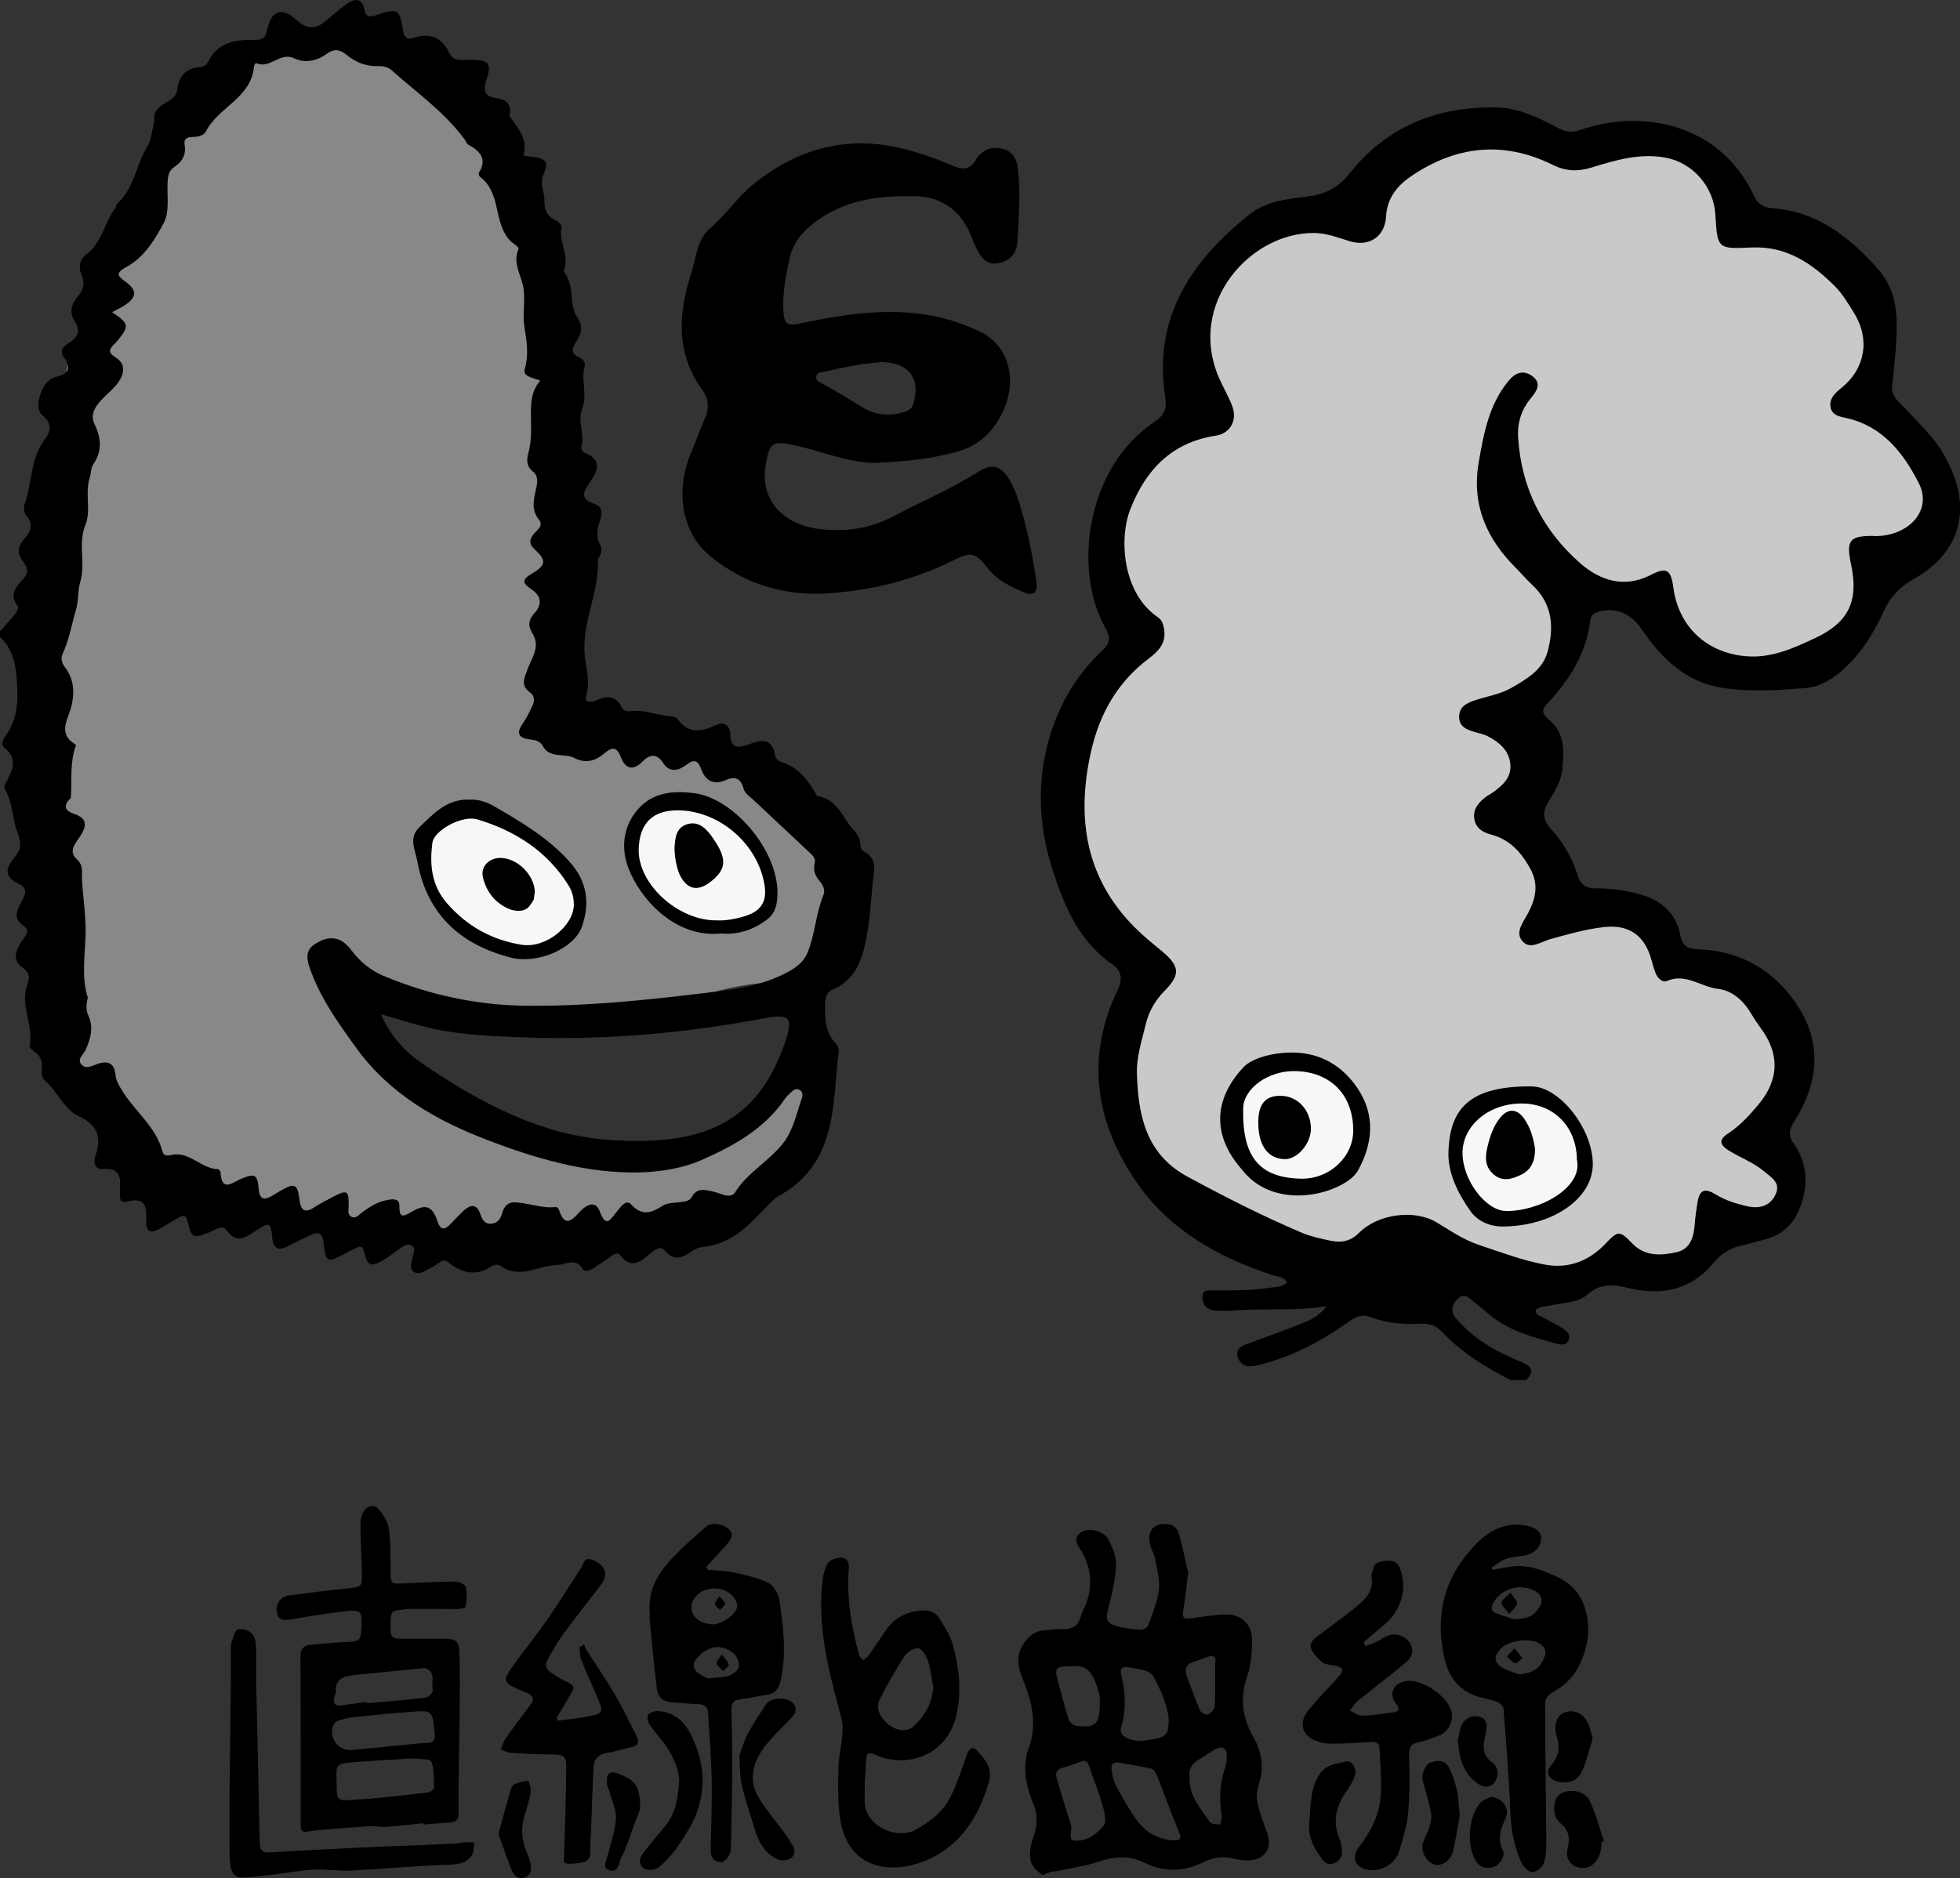 <?xml version="1.0" encoding="UTF-8"?>
<svg id="_レイヤー_2" data-name="レイヤー 2" xmlns="http://www.w3.org/2000/svg" viewBox="0 0 162.64 155.88">
  <rect x="0" y="0" width="162.64" height="155.88" fill="#333333" stroke="none"/>
  <defs>
    <style>
      .cls-1 {
        fill: #c8c9ca;
      }

      .cls-2 {
        fill: #f7f7f7;
      }

      .cls-3 {
        fill: #888;
      }
    </style>
  </defs>
  <g id="text">
    <g>
      <g>
        <path class="cls-3" d="M30.13,4.22c1.32.21,3.27.68,5.34,1.86,3.4,1.94,5.12,4.65,6.27,6.5,2.81,4.55,3.43,8.83,4.18,13.92.48,3.32.58,5.93.7,9.05.13,3.41.07,6.11,0,9.98-.07,3.4.3,6.82,0,10.21-.2,2.27-.48,3.81.46,4.64,1.19,1.05,2.76-.41,5.57.23,2.78.63,2.62.54,5.61,1.49,3.03.96,4.14,1.31,6.23,2.69.98.65,2.11,1.9,2.55,3.48.45,1.61,1.16,1.93,1.86,2.94.85,1.23.84,1.16,1.62,2.17,1.15,1.5.09,4.97-2.09,6.73-1.55,1.25-3.22,1.27-5.14,1.47-5.9.61-5.47,2.03-11.34,2.94-3.22.5-9.5,1.47-16.24-.93-3.43-1.22-5.59-2.82-6.27-2.09-.77.83.96,4.04,3.02,6.27,3.05,3.31,6.77,4.31,14.08,6.18,6.48,1.66,9.77,2.46,12.15,1.01,3.73-2.27,5.34-3.95,5.34-3.95.96-1,1.73-2.03,2.55-1.86.79.17,1.3,1.37,1.39,2.32.06.59.07,2.18-3.25,5.57-1.92,1.97-3.43,3.5-5.8,4.64-3.08,1.47-5.37,1.2-10.67,1.16-10.39-.08-9,.92-14.46.41-3.05-.29-8.14-.81-14.09-3.42-2.37-1.04-5.91-2.64-9.51-6.03-1.88-1.77-4.39-4.14-5.8-7.89-1.22-3.25-.63-4.91-.7-10.91-.09-8.01-1.17-7.78-1.16-14.39,0-5.59.78-4.92,1.62-14.62.81-9.29.16-10.66,1.49-15.68.62-2.32,1.69-4.83,3.84-9.85,2.14-5,3.85-8.28,6.27-11.6,2.49-3.42,3.76-4.18,4.18-4.41,3.93-2.21,8.47-.85,10.21-.23Z"/>
        <path class="cls-2" d="M37.68,67.38c1.94-.42,3.55.48,5.68,1.68,1.95,1.1,3.2,1.79,4,3.35.21.41,1.43,2.78.26,4.64-.94,1.49-2.82,1.71-3.61,1.81-2.05.24-3.63-.61-4.39-1.03-2.18-1.22-3.16-3.05-3.74-4.13-.86-1.6-1.63-3.04-1.03-4.39.65-1.46,2.48-1.86,2.84-1.93Z"/>
        <path class="cls-2" d="M56.38,67.12c1.91-.07,3.13-.12,4.39.64,1.15.7,1.65,1.68,2.45,3.22.89,1.73,1.43,2.77,1.03,3.87-.5,1.38-2.14,1.89-2.71,2.06-1.97.61-3.7-.1-4.39-.39-2.75-1.14-3.9-3.51-4.13-4-.36-.78-1.46-3.18-.39-4.51.63-.78,1.7-.83,3.74-.9Z"/>
        <path class="cls-1" d="M140.6,12.41c.3,2.35,3.36,3.48,3.51,5.35.07.92-1.19,1.54-.97,1.91.28.45,2.05-.63,4.05-.72,3.38-.16,6.01,2.59,6.5,3.11,1.98,2.07,4.23,6.19,2.53,9.11-.79,1.35-2.59,1.4-2.53,2.1.07.76,2.07.63,3.9,1.88,1.94,1.33,3.68,4.22,2.96,6.94-.67,2.54-3.37,4.57-4.84,4.12-.45-.14-.79-.51-1.01-.36-.33.23.22,1.26.36,2.67,0,0,.15,1.43-.29,2.89-.86,2.87-5.07,4.02-5.71,4.19-4.54,1.18-10.21-.6-11.06-3.47-.39-1.33.24-2.94-.43-3.25-.4-.19-.78.32-1.59.65-2.3.93-4.34-1.16-5.35-.36-.72.57.13,1.78-.14,3.4-.7,4.1-7.84,5.85-7.52,6.87.18.57,2.37-.2,3.32.79,1.5,1.58.5,6.2-1.81,7.44-.39.21-.97.4-.94.58.06.33,2.13-.39,3.4.43,2.28,1.47.36,6.89,2.1,7.66.79.35,1.23-.76,3.11-1.01,2.5-.34,5.62,1.12,6.36,3.18.23.64.14,1.07.58,1.52.82.83,2.21.44,3.18.43,2.98-.02,7.02,3.55,6.94,7.37-.06,2.62-2.43,5.4-4.34,6.14-.25.1-1.12.4-1.08.65.03.22.76.21,1.45.36,1.24.27,3.01,1.23,3.32,2.6.34,1.51-1.17,3.07-2.17,3.76-1.14.78-1.72.49-3.47,1.45-1.21.66-1.62,1.18-2.31,1.66-2.07,1.46-4.6,1.2-6.43,1.08-7.23-.47-7.11.96-15.97.14-6.93-.64-10.39-.96-14.16-2.67-3.07-1.4-10.17-4.63-11.27-10.62-.56-3.01,0-8.9,1.73-10.91.16-.19.78-.85.65-1.59-.16-.95-1.48-1.45-1.81-1.59-2.83-1.24-7.06-8.89-5.2-16.04,1.11-4.28,4.5-8.54,6.72-8.96.17-.03.84-.14.94-.51.18-.65-1.66-1.37-2.67-2.38-2.64-2.64-2.14-9.74,1.3-12.43,2.51-1.96,6.51-1.51,6.58-2.67.01-.25-.17-.32-.58-1.08,0,0-.49-.92-.87-2.38-.5-1.96.22-11.56,5.49-13.22,2.13-.67,6.31-.45,7.8.43.14.08.66.41.94.22.37-.25.07-1.23,0-1.66-.35-2.02,2.01-4.46,3.54-5.42,3.35-2.1,6.76.38,13.44.29,2.97-.04,4.46-.06,5.2-.36.53-.22,1.48-.68,1.95-.29.34.28,2.59.13,2.65.62Z"/>
        <path class="cls-2" d="M104.56,88.8c1.8-1.08,3.63-.67,4.13-.55,1.95.48,3.03,1.84,3.38,2.34,1.16,1.65,1.89,4.5.45,6.31-1.21,1.53-3.34,1.57-4.52,1.59-.97.02-2.38.05-3.73-.89-1.36-.95-2.36-2.67-2.24-4.62,0-.15.22-2.78,2.53-4.18Z"/>
        <path class="cls-2" d="M125.28,91.04c1.92-.19,3.34.77,3.83,1.14,1.53,1.18,2.96,3.56,2.14,5.77-.93,2.49-4.05,2.92-4.87,3.03-.91.13-2.67.37-4.13-.75-1.7-1.3-2.21-3.87-1.39-5.91.76-1.88,2.55-3.1,4.42-3.28Z"/>
        <g id="_9tx68S.tif" data-name="9tx68S.tif">
          <g>
            <path d="M0,52.39c.42-.47.86-.93,1.25-1.43.14-.17.31-.53.24-.63-.83-1.06-.06-1.71.56-2.43.38-.45.17-.91-.14-1.3-.5-.63-.46-1.22.06-1.81.53-.6.88-1.23.22-2-.24-.28-.24-.7-.12-1.03.62-1.74.45-3.71,1.64-5.28.52-.69.63-1.35-.22-2.04-.75-.6,0-2.87,1.03-3.12,1.09-.26,1.5-.67.77-1.69-.4-.57.01-.9.42-1.16.77-.48,1.02-1.02.47-1.85-.44-.69-.26-1.4.25-1.98.5-.57.64-1.14.33-1.85-.29-.66-.12-1.29.44-1.71,1.29-.98,1.46-2.63,2.38-3.82.07-.09.04-.27.11-.33,1.44-1.24,1.57-3.17,2.49-4.68.36-.58.39-1.19.54-1.8.05-.19.09-.39.08-.59-.07-1.36,1.74-1.26,1.89-2.35.17-1.23.73-1.87,1.97-1.95.29-.02.51-.23.64-.49.79-1.57,2.25-1.78,3.75-1.76.67.01.95-.07,1.11-.81.36-1.69,1.24-1.95,2.48-.81.77.71,1.53.77,2.34.09.61-.51,1.2-1.04,1.85-1.49.62-.43,1.22-.47,1.4.48.13.68.48.67,1.04.47,1.67-.6,1.93-.45,2.17,1.25.08.57.31.84.85.66,1.41-.47,2.37-.06,3.02,1.29.34.72,1.09.52,1.7.52,1.55-.01,1.82.27,1.34,1.73-.32.95-.02,1.33.88,1.47.79.11,1.24.5,1.06,1.38,0,.04-.02.09,0,.12.67.95,1.52,1.82,1.16,3.17-.04.14.41.14.64.17,1.24.16,1.47.42,1,1.5-.35.8.11,1.47.09,2.18-.02.86.28,1.32,1.01,1.65.19.09.44.39.41.54-.26,1.15.58,2.21.26,3.36-.03.11-.1.28-.05.35.91,1.13.35,2.7,1.14,3.85.43.63.3,1.21-.05,1.78-.36.58-.72,1.1.23,1.49.26.11.46.43.39.69-.34,1.16.26,2.37-.21,3.52-.42,1.03.23,2.1-.07,3.16-.06.23.14.47.37.56,1.38.56.95,1.51.4,2.31-.59.85-.98,1.46.38,1.91.62.2.59.8.41,1.32-.24.7-.39,1.36,0,2.06.16.29.12.62-.03.92-.05.11-.16.21-.16.32.12,2.77-1.41,5.33-1.07,8.09.13,1.09.44,2.09.09,3.21-.18.56.42.56.81.38.91-.43,1.68-.45,2.18.6.14.29.45.31.73.27,1.13-.13,2.18.35,3.28.44.19.01.47.04.56.17.9,1.32,2.01,1.12,3.23.55.65-.3,1.16.03,1.17.72.03,1.13.56,1.25,1.46.91,1.04-.39,2.05-.67,2.28.96.03.18.29.41.49.47,1.4.41,2.19,1.47,2.88,2.64.04.07.07.19.12.2,1.44.2,1.95,1.37,2.67,2.4.35.5.88.84.89,1.55,0,.22.11.55.27.63,1.25.63.86,1.67.76,2.69-.15,1.58-.24,3.16-.56,4.72-.36,1.73-.93,3.28-2.73,4.05-.59.25-.67.85-.66,1.43.01,1.08.04,2.15.85,3.01.19.21.33.47.29.76-.37,2.7-.25,5.47-1.37,8.06-.75,1.73-1.97,2.95-3.55,3.86-.5.28-.84.68-1.23,1.09-1.42,1.49-2.87,2.96-5.11,3.16-.34.03-.7.19-.98.39-.76.55-1.44.8-2.17-.06-.38-.44-.8-.14-1.15.15-.81.67-1.59,1.47-2.59.21-.25-.31-.58-.02-.84.16-.46.31-.91.63-1.38.93-.28.18-.69.35-.87.06-.63-1-1.37-.35-2.14-.33-1.54.03-3.07,1.19-4.63.1-.23-.16-.54-.17-.79,0-1.31.88-2.51.56-3.64-.36-.24-.19-.42-.12-.64.02-.33.22-.66.44-1.02.61-.38.18-.8.5-1.21.15-.37-.31-.1-.74-.06-1.12.03-.34.33-.75-.04-1-.39-.27-.75.05-1.07.28-.42.29-.83.62-1.27.88-1.11.63-1.3.57-1.64-.68-.13-.49-.35-.45-.68-.29-.29.13-.56.29-.85.44-1.58.82-1.64.79-1.84-.97-.07-.65-.39-.85-.96-.6-.69.3-1.35.67-2.03,1-.78.38-1.18.16-1.26-.74-.12-1.27-.22-1.3-1.3-.61-.84.53-1.61,1.24-2.51-.03-.34-.48-.96.04-1.42.21-1.36.52-1.45.5-1.8-.94-.14-.6-.45-.45-.77-.27-.52.28-1.02.62-1.54.91-.72.4-1.15.25-1.12-.65.04-1.11,0-2.05-1.61-1.6-.65.18-.59-.49-.57-.9.07-1.04.09-1.93-1.42-1.81-.71.06-.79-.62-.6-1.14.56-1.54.1-2.55-1.38-3.24-1.29-.61-1.77-2.07-2.82-2.96-.31-.26-.26-.74-.25-1.13.01-.51-.13-.93-.57-1.23-.19-.13-.48-.38-.45-.51.35-1.69-.79-3.32-.23-4.97.24-.7.29-1.07-.4-1.57-.94-.69-.41-1.61.09-2.31.35-.5.59-.75-.06-1.2-.86-.59-.36-1.39-.03-2.02.35-.67.46-1.05-.38-1.45-.97-.47-1.08-1.14-.32-2.03.63-.74.69-1.2.31-2.21-.42-1.12-.38-2.46-1.04-3.58-.05-.09-.03-.25.02-.35.5-1.05,1.25-2.09-.11-3.11-.22-.17-.07-.65.12-.89.84-1.11,1.07-2.51,1.01-3.73C1.39,55.79,1.3,54.07,0,52.87c0-.16,0-.32,0-.48ZM9.31,25.92c1.42.94,1.44,1.16.4,2.4-.08.09-.15.18-.24.26-.42.41-.51.7.11,1.08.79.48.79,1.2.31,1.96-.32.52-.79.88-1.21,1.3-.63.63-1.28,1.38-.83,2.3.57,1.19.63,2.24-.13,3.35-.19.27-.15.69-.26,1.03-.45,1.31.13,2.74-.38,3.99-.63,1.55.05,3.16-.43,4.74-.21.68-.12,1.53-.35,2.3-.36,1.21-.56,2.47-1.1,3.63-.18.39-.07.79.19,1.12.75.97.8,2.1.55,3.18-.26,1.15-1.23,2.28.32,3.23.03.02.04.08.03.11-.51,1.39-.31,2.85-.41,4.27,0,.07-.07.14-.13.2-.53.56-.29.94.32,1.15,1.07.36,1.23.87.6,1.86-.32.51-1.06,1.25-.32,1.91.6.53.42,1.06.45,1.69.09,1.57.35,3.09.3,4.7-.05,1.65-.35,3.4.17,5.07.03.1-.03.23-.05.35-.06.4-.08.79.1,1.17.47,1,.2,1.93-.21,2.86-.17.38-.7.74-.4,1.16.38.53.96.15,1.42,0,.91-.29,1.38.02,1.46.95.04.45.26.81.49,1.19,1.05,1.78,2.86,3.05,3.41,5.16.09.35.42.35.69.28,1.53-.37,2.49,1.14,3.9,1.17.08,0,.22.16.22.25.08,1.72,1,.84,1.71.55,1.16-.47,1.35-.38,1.46.88.08.87.47.9,1.1.54.24-.14.47-.29.71-.43,1.18-.67,1.4-.58,1.57.74.11.86.4,1.17,1.22.64.5-.32,1.03-.59,1.56-.87,1.18-.62,1.32-.54,1.3.77,0,.31-.12.68.21.87.35.21.6-.11.83-.29.67-.51,1.37-.96,2.22-1.1.45-.08.96-.13.95.52-.01,1.05.35.86,1.03.46,1.18-.69,1.72-.45,2.14.82.21.65.53.75,1.02.26.39-.39.76-.82,1.17-1.19.57-.51,1.08-.52,1.35.3.15.44.35.84.88.81.55-.02.82-.4.95-.92.12-.46.45-.84.9-.85,1.19-.02,2.33.54,3.55.38.08,0,.22.13.25.23.49,1.5,1.06.9,1.76.14.47-.51,1.26-.99,1.62-.02.53,1.44.89.69,1.4.06.31-.38.78-1.09,1.2-.63.96,1.04,1.73.69,2.67.09.37-.23.92-.2,1.39-.27.36-.05.78-.07.96-.4.47-.84,1.09-.63,1.83-.47.58.13,1.42.64,1.79.05,1.04-1.66,2.81-2.57,3.98-4.07.85-1.09,1.1-2.44,1.55-3.71.09-.27.1-.58-.21-.73-.3-.15-.53.07-.73.26-.18.16-.35.33-.48.52-1.69,2.47-4.19,3.85-6.82,5.02-1.63.73-3.48,1.01-5.18,1.06-4.37.11-8.62-1.14-12.62-2.67-4.17-1.59-8.12-3.78-10.92-7.65-1.53-2.11-3-4.16-3.86-6.62-.42-1.2-.21-1.77.93-2.29,1.06-.48,1.87-.07,2.5.77.71.95,1.61,1.7,2.67,2.14,3.81,1.6,7.8,2.45,11.93,2.49,4.77.04,9.52-.43,14.25-1,2.51-.3,5.06-.55,7.36-1.79.72-.39,1.34-.84,1.66-1.62.63-1.54.68-3.25,1.32-4.79.16-.38-.02-.79-.29-1.11-.39-.45-.59-.93-.44-1.53.09-.35-.11-.59-.36-.82-1.6-1.49-3.18-2.99-4.78-4.48-.29-.27-.65-.47-.76-.89-.23-.85-.71-1.05-1.51-.69-.94.41-1.64.07-1.99-.88-.27-.72-.54-.95-1.26-.39-.58.45-1.37.68-1.88-.12-.56-.87-1.14-.77-1.74-.17-.82.84-1.45.58-1.8-.35-.35-.92-.76-.84-1.37-.32-.76.64-1.57.87-2.52.37-.33-.17-.77-.19-1.16-.22-.58-.05-1.11-.17-1.41-.73-.24-.46-.67-.53-1.1-.58-.98-.12-1.13-.54-.57-1.34.32-.45.56-.96.79-1.46.18-.38.2-.81-.18-1.08-.85-.6-.49-1.22-.21-1.98.34-.91,1.06-1.85.41-2.9-.4-.64-.37-1.15.14-1.71.69-.75.56-1.45-.26-2-.72-.48-.81-.78.04-1.28,1.21-.71,1.23-1.12.25-2.02-.51-.47-.45-.81-.06-1.3.27-.33.83-.66.39-1.2-.61-.75-.43-1.56-.25-2.38.12-.55.28-1.16-.21-1.56-.57-.47-.56-.97-.39-1.59.25-.93.23-1.89.21-2.84-.02-1.11-.04-2.21.77-3.14-.59-.24-1.47-.32-1.29-.95.36-1.25.16-2.34-.04-3.59-.14-.85.07-1.95-.04-2.96-.12-1.15-.98-2.2-.43-3.44.03-.07-.22-.31-.38-.41-.28-.18-.47-.4-.65-.68-.99-1.51-.53-3.67-2.18-4.89-.07-.05-.13-.26-.08-.33.72-1.18.07-1.81-.9-2.34-.12-.07-.17-.27-.26-.39-1.67-2.29-3.98-3.9-6.06-5.76-.3-.27-.7-.37-1.11-.36-.99.03-1.85-.28-2.63-.92-.49-.41-1-.6-1.69-.09-.77.57-1.77.8-2.71.35-1.16-.54-2.01.95-3.15.4,0,0-.16.19-.16.29-.21,2.62-2.97,3.37-3.99,5.4-.19.37-.74.45-1.18.46-.46.01-.66.2-.58.67.14.8-.21,1.38-.86,1.81-.5.33-.53.82-.56,1.36-.04,1.1.17,2.36-.3,3.26-.74,1.4-1.64,2.88-3.11,3.68-.98.53-.71.76-.04,1.25.94.69.9,1.26-.09,1.92-.29.2-.62.34-1.04.57ZM31.61,84.17c.77,1.79,1.97,3.11,3.45,4.12,4.81,3.27,9.91,6,15.84,6.35,7.25.43,11.91-1.3,14.23-8.09.71-2.08.45-2.44-1.72-2.03-6.62,1.25-13.28,1.83-20.02,1.58-2.63-.1-5.24-.19-7.8-.8-1.34-.32-2.65-.74-3.98-1.12Z"/>
            <path d="M125.42,114.58c-2.13-1.08-4.16-2.32-5.81-4.08-.47-.5-1.05-.66-1.73-.63-1.44.08-2.86-.05-4.22-.57-.84-.32-1.46.2-2.07.63-2.1,1.47-4.35,2.62-6.83,3.29-.31.08-.62.16-.93.18-.53.04-.94-.21-1.11-.72-.19-.58.15-.9.65-1.09,1.52-.57,3.06-1.11,4.57-1.71.72-.28,1.45-.58,2.15-1.47-2.67.44-5.07.16-7.47.35-.63.05-1.27.07-1.9,0-.65-.07-.99-.59-.94-1.18.05-.61.65-.47,1.05-.47,1.55,0,3.1,0,4.63-.24.46-.07.94-.04,1.34-.42-.27-.51-.8-.48-1.22-.62-4.45-1.45-8.47-3.72-11.16-7.55-3.46-4.93-4.42-10.41-1.68-16.09.47-.97.29-1.65-.45-2.16-2.78-1.9-4-4.9-4.94-7.81-1.21-3.74-1.38-7.7-.08-11.59.87-2.59,2.23-4.8,4.22-6.65.61-.57.7-1.05.25-1.84-2.71-4.75-1.67-13.32,4.08-17.14.82-.54,1.01-1.13.88-1.97-1.06-6.65,2.14-11.38,7.03-15.27,1.29-1.02,3-1.24,4.61-1.43,1.48-.17,2.64-.65,3.63-1.91,3.09-3.91,7.26-5.6,12.21-5.5,1.9.04,3.53.88,5.14,1.72.61.32,1.13.39,1.8.15,4.68-1.67,11.49-.85,14.45,5.51.31.66.8.93,1.5.98,3.72.28,6.38,2.37,8.74,5.02,1.61,1.8,1.68,3.95,1.53,6.16-.08,1.19-.19,2.37-.33,3.55-.07.58.18.98.56,1.36.86.88,1.71,1.77,2.53,2.69.86.95,1.48,2.06,1.96,3.25,1.42,3.56.25,6.79-3.28,8.76-1.14.64-1.92,1.46-2.45,2.63-.84,1.86-1.91,3.57-3.46,4.94-.89.78-1.87,1.38-3.06,1.47-2.25.18-4.52.33-6.77,0-3.13-.45-5.17-2.46-6.84-4.92-.88-1.3-2.21-1.85-3.66-1.38-.4.13-.55.4-.6.79-.33,2.64-1.67,4.76-3.42,6.66-.51.55-.73.87.03,1.49,1.32,1.07,1.25,2.65,1.08,4.16-.11,1.01-.68,1.85-1.18,2.71-.45.77-.45,1.41.21,2.14,1.02,1.12,1.81,2.44,2.25,3.89.25.82.72,1.08,1.47,1.08,1.24,0,2.46.15,3.65.48,1.79.49,3.05,1.56,3.41,3.43.19.97.69,1.13,1.57,1.16,3.72.14,6.58,2.03,8.4,5.08,1.81,3.04,1.36,6.29-.55,9.24-.45.69-.46,1.17-.01,1.81,1.05,1.51,1.2,3.16.66,4.89-.5,1.59-1.48,2.69-3.16,3.08-.58.14-1.15.33-1.73.45-1,.22-1.78.67-2.46,1.5-1.84,2.23-4.32,2.71-7.02,2.06-1.25-.3-2.3-.43-3.4.53-.84.73-2.09.67-3.17.93-.38.09-.8.05-1.13.34-.05.43.32.49.58.63.52.3,1.06.55,1.56.86.37.23.8.52.58,1.04-.2.47-.69.37-1.05.27-1.87-.52-3.77-1-5.34-2.25-.5-.4-.97-.82-1.47-1.21-.39-.31-.77-.79-1.33-.26-.54.52-.62,1.11-.11,1.69.42.47.88.92,1.37,1.32,1.21.98,2.6,1.67,4.04,2.26.75.31,1.16.77.35,1.49h-1.19ZM155.51,44.5c2.91.02,4.86-2.16,3.71-4.4-1.25-2.45-2.92-4.65-5.87-5.37-.56-.14-1.28-.18-1.44-.88-.17-.76.37-1.23.91-1.67,1.96-1.59,2.37-4.03,1.04-6.18-.48-.77-.95-1.59-1.59-2.23-1.89-1.9-4.04-3.36-6.89-3.23-2.87.13-2.87.13-3.04-2.74-.14-2.32-1.89-4.31-4.15-4.72-2.11-.38-4.11.2-6.07.81-1.17.36-2.15.35-3.28-.21-4.11-2.03-8.08-1.58-11.82,1-1.16.8-1.93,1.84-2.01,3.33-.1,1.65-1.42,2.5-3.01,2.01-.95-.29-1.88-.66-2.89-.68-5.31-.1-10.64,5.8-7.96,12.02.35.8.81,1.56,1.11,2.37.43,1.17-.19,2.25-1.37,2.43-3.66.55-5.83,2.85-7.1,6.12-.98,2.52-.59,7.01,2.29,8.95.37.25.46.63.52,1.02.18,1.11-.46,1.8-1.25,2.39-2.6,1.95-4.1,4.58-4.81,7.71-1.37,6.04-.27,11.34,4.6,15.53.42.36.85.72,1.28,1.07,1.49,1.25,1.55,1.94.2,3.31-.78.79-1.3,1.72-1.55,2.77-.31,1.31-.76,2.65-.73,3.97.09,3.45.69,6.75,4.16,8.64,3.11,1.69,6.26,3.29,9.51,4.67.76.32,1.59.5,2.4.67.88.18,1.64.07,2.37-.66,1.57-1.57,4.57-1.96,6.4-.88,1.16.69,2.21,1.44,3.55,1.89,1.77.59,3.51,1.25,5.34,1.61,2.04.41,3.75-.24,5.17-1.73,1.04-1.1,1.17-1.08,2.21,0,1.04,1.09,2.39,1.01,3.68.72,1.14-.26,1.42-1.26,1.5-2.32.04-.59.13-1.18.22-1.77.17-1.07.58-1.28,1.54-.69.8.49,1.66.75,2.55.96,1.03.24,1.95.02,2.41-1,.44-.98-.42-1.42-1.01-1.92-.86-.72-1.93-1.1-2.87-1.69-.61-.38-1-.82-.09-1.41.97-.63,1.76-1.49,2.5-2.37,1.78-2.1,1.82-4.28.18-6.45-.26-.35-.5-.72-.72-1.09-.63-1.09-1.57-1.96-2.76-2.1-1.43-.16-2.69-1.34-4.26-.66-.36.16-.75-.21-.92-.61-.15-.36-.26-.75-.36-1.13-.56-2.05-1.86-2.97-3.96-2.73-1.5.17-2.96.59-4.41.99-.78.21-1.69.92-2.33.19-.68-.77.11-1.65.48-2.38.63-1.21.86-2.37.18-3.62-.75-1.37-1.7-2.46-3.3-2.87-.68-.17-1.27-.56-1.37-1.34-.1-.8.39-1.34.98-1.79.19-.14.41-.24.6-.38.79-.58,1.52-1.22,1.42-2.32-.11-1.15-.91-1.81-1.85-2.31-.34-.18-.75-.25-1.13-.37-.62-.19-1.25-.41-1.27-1.21-.02-.83.55-1.15,1.23-1.39,1.05-.36,2.17-.51,3.15-1.08,1.24-.72,2.54-1.47,2.95-2.95.57-2.05.43-4.01-1.28-5.59-.47-.43-.87-.92-1.32-1.37-2.46-2.44-3.72-5.28-3.1-8.82.42-2.4.85-4.77,2.47-6.73.57-.69,1.22-.93,1.96-.4.85.61.34,1.29-.11,1.84-.81.98-1.14,2.09-1.05,3.32.27,4.16,2.04,7.65,5.14,10.37,1.63,1.43,3.64,2.11,5.84.99,1.34-.69,1.69-.48,1.9,1.07.44,3.25,2.81,5.42,6.08,5.67,2.09.16,3.88-.67,5.68-1.51,2.78-1.3,3.62-3.07,2.99-6.07-.44-2.07-.16-2.42,1.91-2.41Z"/>
            <path d="M73.03,38.41c-2.49.11-4.73-.95-7.09-1.45-1.82-.38-2.07-.26-2.39,1.54-.59,3.38,1.87,5.18,4.7,5.44,2.02.19,3.96-.07,5.87-1.08,2.35-1.24,4.8-2.28,7.06-3.7,1.14-.71,1.88-.52,2.57.64.26.44.49.92.65,1.4.77,2.3,1.25,4.67,1.6,7.07.14.93-.23,1.23-1.06.88-1.13-.48-2.21-.99-3.01-2.03-.99-1.28-1.37-1.34-2.85-.6-3.29,1.64-6.79,2.49-10.42,2.73-3.57.23-6.85-.77-9.66-3.03-2.44-1.97-3.04-5.48-1.59-8.81.38-.87.68-1.78,1.07-2.64.42-.95.3-1.71-.23-2.44-2.22-3.1-1.95-6.39-.86-9.77.4-1.24.47-2.71,1.5-3.58,1.35-1.14,2.3-2.63,3.66-3.72,3.87-3.12,8.21-4.14,13.03-2.75,1.14.33,2.28.72,3.36,1.2.89.39,1.57.45,2.07-.52.07-.14.2-.24.31-.36.56-.58,1.25-.67,1.98-.45.72.22,1.06.81,1.15,1.53.25,2.06.1,4.12-.03,6.18-.06.91-.61,1.56-1.53,1.75-.96.2-1.47-.42-1.84-1.17-.19-.39-.35-.8-.51-1.2-.84-2-2.42-3.13-4.51-3.18-2.91-.08-5.78.23-8.28,2.06-1.15.84-1.97,1.8-2.26,3.21-.31,1.48-.59,2.95-.47,4.47.06.78.35,1.04,1.24.85,3.38-.73,6.78-1.28,10.27-.81,1.68.22,3.27.74,4.76,1.44,2.37,1.12,3.17,3.92,1.97,6.57-.75,1.65-1.96,2.88-3.77,3.39-2.11.6-4.28.84-6.47.92ZM72.97,30.07c-1.4.09-2.98.43-4.56.78-.25.06-.62.06-.68.37-.08.39.31.51.57.65,1.15.62,2.24,1.32,3.36,1.99,1.03.62,2.24.71,3.44.32.37-.12.6-.33.71-.72.59-2.11-.4-3.41-2.83-3.41Z"/>
            <path d="M38.89,66.37c.75-.04,1.41.15,2.06.52,2.27,1.31,4.52,2.64,6.3,4.62,1.46,1.62,1.74,3.43,1.03,5.42-.63,1.78-3.64,3.12-5.89,2.55-4.2-1.07-6.97-3.61-7.76-8-.17-.93-.75-1.93.16-2.81,1.17-1.13,2.28-2.35,4.1-2.3ZM47.61,75.04c.01-.53-.13-1.04-.39-1.48-1.77-2.89-4.45-4.6-7.61-5.55-1.27-.38-3.6.92-3.73,1.94-.24,1.81-.08,3.55,1.22,5.03,1.67,1.91,3.73,3.05,6.22,3.44,1.96.3,4.31-1.56,4.3-3.39Z"/>
            <path d="M59.82,77.48c-3.8.39-6.7-2.86-7.68-5.44-.6-1.57-.48-3.38.76-4.83,1.26-1.48,2.99-1.59,4.69-1.38,3.44.43,7.41,5.21,6.88,8.99-.09.64-.32,1.12-.82,1.5-1.16.88-2.45,1.28-3.82,1.16ZM59.46,76.39c.76.04,1.58-.11,2.38-.36,1.35-.42,1.83-1.24,1.59-2.63-.56-3.34-3.68-6.05-7.05-6.14-2.19-.06-3.33,1.04-3.38,3.24-.07,2.86,3.25,5.92,6.46,5.89Z"/>
            <path d="M107.17,87.36c2.39-.01,4.24,1.1,5.5,3,1.44,2.17,1.27,4.49.04,6.75-.16.3-.43.58-.71.79-2.04,1.54-6.56,2.26-8.93-.81-.02-.03-.05-.06-.08-.09-2.38-2.76-2.32-5.71.18-8.41.66-.72,2.31-1.22,4-1.23ZM107.38,88.9c-2.17-.01-4.18,1.45-4.22,3.07-.1,4.04,1.33,5.79,4.8,5.86,2.34.05,4.32-1.78,4.33-3.98.01-2.99-1.91-4.93-4.9-4.95Z"/>
            <path d="M132.17,96.62c0,2.87-3.34,5.16-7.47,5.18-1.15,0-2.11-.47-2.69-1.29-1-1.41-1.85-3.1-1.82-4.78.07-3.73,1.76-5.6,6.9-5.56,2.32.02,5.08,3.51,5.08,6.46ZM130.85,96.3c0-2.75-1.9-4.7-4.57-4.71-2.73-.01-4.93,1.83-4.92,4.12.01,2.25,1.92,4.76,3.58,4.8,2.65.07,6.39-1.85,5.92-4.21Z"/>
            <path d="M41.59,71.21c1.38.05,2.73,1.41,2.79,2.79,0,.06-.09.66-.09.66h0s-.25.49-.53.72c-.47.37-1.23.18-1.45.09-1.18-.47-1.92-1.4-2.23-2.61-.24-.93.51-1.69,1.51-1.65Z"/>
            <path d="M55.97,70.35c.06-.71.08-1.69,1.12-1.96.93-.24,1.54.42,2.04,1.13,1.24,1.77,1.18,2.66-.25,3.73-1,.75-1.85.56-2.43-.55-.26-.49-.48-1.49-.48-2.35Z"/>
            <path d="M104.41,93.07c.02-1.44.6-2.12,1.83-2.12,1.43,0,2.53,1.18,2.54,2.73,0,1.25-1.15,2.58-2.21,2.53-1.41-.06-2.18-1.18-2.16-3.14Z"/>
            <path d="M127.38,95.39c-.01,1.01-.34,1.73-1.19,2.13-.74.35-1.49.58-2.22-.02-.75-.62-.75-1.41-.55-2.27.21-.89.49-1.76,1.08-2.48.64-.77,1.37-.74,1.96.08.56.79.8,1.71.92,2.56Z"/>
          </g>
        </g>
      </g>
      <g>
        <path d="M98.61,130.42c-.16,1.28-.26,2.28-.43,3.27-.08.52.01.72.57.64,1.01-.14,2.03-.31,3.05-.33,1.22-.02,2.12.88,2.1,2.13-.02,1-.08,2.05-.4,2.97-.62,1.78-.43,3.42.46,4.99.75,1.31.98,2.61.48,4.06-.33.95-.04,1.9.29,2.81.14.38.26.77.41,1.15.46,1.23-.11,2.18-1.41,2.3-.44.04-.91-.04-1.35-.14-.88-.21-1.66-.14-2.5.28-1.6.8-3.29.87-4.93.05-1.31-.65-2.56-.5-3.9-.05-1.06.35-2.18.5-3.28.74-.19.04-.38.03-.57.08-.27.07-.66.32-.77.22-.37-.31-.82-.7-.91-1.13-.11-.58-.02-1.25.18-1.82.35-.95.46-1.85.09-2.8-.47-1.19-.86-2.4-.66-3.71.04-.26.04-.54.14-.77.84-2.05.41-4.01-.38-5.94-.4-.97-.62-1.87-.03-2.87.48-.81,1.1-1.23,2.02-1.26.45-.02.91-.1,1.36-.08.84.02,1.3-.36,1.48-1.16.03-.14.1-.27.16-.4.81-1.62.78-3.21-.09-4.82-.27-.49-.92-1.12-.04-1.67.63-.39,1.84-.11,2.22.62.34.64.67,1.4.64,2.09-.05,1.18-.31,2.36-.62,3.51-.28,1.03-.21,1.37.82,1.63.6.15,1.23.23,1.85.26.2.01.55-.18.61-.35.35-.97.77-1.94.89-2.95.1-.84-.16-1.74-.31-2.6-.06-.35-.27-.67-.37-1.01-.38-1.3.24-2.05,1.58-1.83.28.05.65.38.73.66.33,1.14.56,2.31.77,3.23ZM92.94,146.32c-.59-.13-.77.15-.7.58.07.44.15.91.36,1.3.52.97,1.06,1.94,1.7,2.84.74,1.04,1.8,1.64,3.1,1.71.28.01.66-.01.51-.46-.24-.7-.55-1.37-.81-2.06-.38-.98-.73-1.96-1.12-2.94-.08-.19-.26-.45-.44-.49-.88-.2-1.78-.34-2.6-.49ZM96.98,142.78c-.07-1.18-.62-2.43-1.27-3.63-.12-.22-.41-.41-.67-.49-.45-.14-.93-.19-1.41-.28-.52-.1-.72.09-.59.63.35,1.44.43,2.89,0,4.33-.14.46.04.69.45.9.8.4,1.59.23,2.39.08.86-.16,1.1-.45,1.1-1.54ZM88.91,151.58c-.13,1.07-.1,1.18.33,1.2,1,.04,1.76-.57,2.33-1.24.27-.32.09-1.13-.07-1.67-.31-1.1-.76-2.16-1.11-3.25-.13-.4-.3-.57-.72-.4-.49.19-.99.36-1.49.5-.48.13-.62.42-.5.86.18.64.38,1.28.57,1.92.22.7.44,1.4.66,2.09ZM89.02,138.31c-.15,0-.25,0-.34,0-1.07-.01-1.19.15-.91,1.18.3,1.08.57,2.17.91,3.24.07.21.36.47.57.5,1.64.22,2-.11,2.01-1.76,0-.29.02-.59-.05-.86-.37-1.43-.88-2.53-2.18-2.3ZM98.71,147.48c-.08,1.57.92,2.62,1.69,3.76.12.18.55.14.84.21.05-.24.17-.49.14-.71-.21-1.35-.19-2.67.27-3.98.12-.33.15-.71.15-1.06,0-.58-.34-.81-.85-.56-.53.26-1.01.63-1.52.94-.54.33-.83.79-.72,1.4ZM100.82,138.08c.15-.54-.09-.72-.59-.57-.39.12-.75.3-1.14.41-.66.18-.83.6-.61,1.2.35.96.7,1.93,1.11,2.87.08.18.5.38.65.31.24-.11.55-.43.56-.67.06-1.18.03-2.37.03-3.56Z"/>
        <path d="M35.09,151.33c-1,.1-2,.23-3,.3-.45.03-.91-.09-1.35-.06-1.19.07-2.39.17-3.58.27-.55.05-1.1.08-1.64.18-.48.08-.57-.11-.57-.54,0-4.34,0-8.67-.01-13.01,0-.48-.04-.97.05-1.43.03-.19.33-.46.52-.49,1.21-.13,2.43-.24,3.65-.29.55-.02.76-.19.8-.74.14-1.93.13-1.97-1.81-1.73-1.31.17-2.61.38-3.9.61-.83.15-1.17.02-1.28-.59-.12-.65.3-1.29.96-1.38,1.64-.22,3.28-.43,4.93-.6,1.15-.12,1.2-.12,1.17-1.3-.03-1.34-.11-2.67-.12-4.01,0-.37.08-.79.28-1.09.27-.42.83-.62,1.17-.23.42.48.82,1.1.91,1.71.17,1.2.12,2.44.14,3.66.02.86.07.9.9.86,1.48-.07,2.97-.15,4.45-.16.32,0,.85.25.9.48.13.51.05,1.08-.03,1.61-.02.1-.46.19-.71.19-1.29,0-2.59-.02-3.88-.01-.33,0-.67.08-1,.1-.45.03-.6.26-.62.7-.08,1.81,0,1.66,1.4,1.67,1,0,2.01,0,3.01,0,.98,0,1.25.17,1.29,1.13.06,1.67.03,3.35.02,5.02,0,1.25-.05,2.49-.06,3.74-.02,1.53-.03,3.06-.02,4.6,0,.51-.2.75-.71.77-.74.04-1.48.11-2.22.17,0-.04,0-.08-.01-.11ZM34.13,145.95c-1.52.1-3.17.18-4.82.32-1.43.12-1.43.15-1.38,1.62,0,.26.02.53.02.79-.01.54.2.8.78.74.74-.07,1.49-.08,2.22-.15,1.52-.15,3.05-.31,4.56-.5.19-.02.5-.26.5-.39,0-.73.03-1.51-.22-2.17-.09-.24-.94-.18-1.45-.26-.02,0-.05,0-.21,0ZM33.67,144.81s0,0,0,0c.57-.05,1.14-.13,1.72-.14.59,0,.77-.29.68-.82-.03-.19-.04-.38-.06-.57-.15-1.18-.26-1.31-1.44-1.23-1.74.12-3.48.29-5.22.47-.4.04-.8.15-1.19.26-.17.05-.38.17-.45.31-.52,1.05.3,2.26,1.47,2.16,1.5-.13,3-.29,4.5-.44ZM30.4,141.26s0,.07.01.11c1.65-.15,3.3-.27,4.94-.47.22-.03.61-.47.57-.61-.17-.62.3-1.47-.6-1.83-.06-.02-.14,0-.21,0-1.83.18-3.67.37-5.5.55-.94.09-1.85.2-1.74,1.5,0,.08-.08.17-.11.26-.18.62.02.86.66.77.66-.09,1.32-.19,1.98-.28Z"/>
        <path d="M123.91,130.28c.67-.1,1.34-.27,2.02-.3,1.07-.03,2.03.35,3.02.78,1.34.58,2.22,1.44,2.61,2.84.45,1.63.21,3.16-.54,4.67-.5,1.02-1.28,1.7-2.25,2.24-.26.14-.56.52-.56.79,0,3.74.07,7.48.1,11.22,0,.69.01,1.4-.17,2.05-.1.35-.58.77-.94.82-.28.04-.76-.39-.92-.72-.58-1.27-.88-2.61-.94-4.03-.11-2.94-.35-5.88-.58-8.82-.02-.21-.33-.49-.56-.58-.63-.23-1.31-.3-1.93-.55-1.31-.55-2.07-1.61-2.39-2.97-.74-3.12-.26-6.06,1.74-8.58,1.07-1.35,2.36-2.62,4.34-2.6.24,0,.48.04.71.09.89.19,1.26.56,1.21,1.16-.05.67-.65,1.21-1.41,1.32-.52.07-1.06.12-1.55.3-.42.15-.77.47-1.16.71.04.06.08.11.12.17ZM126.01,138.96c1.34-.03,1.84-.68,2.14-1.4.22-.51.03-.88-.42-1.15-.84-.52-2.62-.25-3.26.5-.52.6-.51,1.04.14,1.47.41.27.92.39,1.39.58ZM125.62,134.39c.86.01,1.56-.15,2.05-.89.4-.6.32-1.08-.29-1.44-1.19-.7-2.88-.2-3.49,1.02-.18.36-.14.67.26.82.48.19.98.33,1.47.49Z"/>
        <path d="M71.75,148.1c0,.44.02.78,0,1.11-.19,2.38,2.68,3.51,4.21,2.67,1.23-.68,2.31-1.51,2.93-2.77.55-1.13.95-2.35,1.37-3.54.17-.48.48-.65.82-.27.66.74,1.32,1.41.97,2.64-.94,3.22-2.73,5.74-5.98,6.75-2.53.78-5.29.19-6.16-2.84-.44-1.53-.35-3.23-.35-4.85,0-1.14.33-2.28.36-3.43.02-.69-.22-1.4-.4-2.09-.92-3.42-1.7-6.85-1.25-10.43.05-.42.2-.84.38-1.23.2-.44,1.22-.7,1.57-.4.16.14.24.46.22.69-.21,2.48.2,4.88.85,7.25.04.16.21.29.31.44.15-.11.33-.19.43-.33.53-.74,1.02-1.51,1.55-2.25.7-.98,1.67-1.45,2.87-1.55.65-.05,1.16.12,1.49.65.41.67.88,1.35,1.09,2.09.54,1.85.76,3.75.39,5.69-.7,3.66-4.23,4.73-6.82,3.53-.52-.24-.7-.12-.73.42-.03.72-.08,1.44-.12,2.05ZM77.44,140.03c-.11-.6-.19-1.4-.43-2.15-.13-.41-.46-.99-.79-1.06-.34-.07-.94.29-1.16.64-.76,1.16-1.44,2.37-2.07,3.6-.36.72.04,1.57.85,2.16.64.46,1.48.55,2,.04.85-.83,1.51-1.8,1.6-3.24Z"/>
        <path d="M58.73,130.3c.68.06,1.38.05,2.04.19,1,.22,2.03.43,2.94.86.45.21.87.89.95,1.4.34,2.22.62,4.47.12,6.72-.15.64-.42,1.1-1.14,1.2-.73.1-1.46.29-2.19.37-.54.06-.77.28-.75.82.03,1.73.07,3.46.06,5.18-.01,2.13-.07,4.27-.11,6.4-.01.56-.5,1.17-.89,1.12-.63-.09-.8-.52-.79-1.09.04-1.89.12-3.79.09-5.68-.04-1.89-.19-3.78-.31-5.67-.03-.49-.34-.67-.83-.68-.74-.02-1.48-.1-2.22-.15-.67-.05-1.11-.43-1.19-1.06-.24-1.97-.42-3.95-.61-5.92-.01-.14.04-.29.02-.43-.24-2.33,1.13-3.87,2.63-5.33.65-.64,1.36-1.21,2.03-1.83.56-.51,2.01-.12,2.14.63.04.23-.18.56-.36.77-.57.66-1.17,1.29-1.76,1.94l.15.25ZM59.09,134.83c.79-.01,1.94-.81,2.07-1.41.05-.2-.04-.47-.15-.66-.61-1.02-2.17-1.23-3.09-.44-.89.78-.67,1.97.46,2.36.27.09.56.12.7.15ZM58.7,139.3c.74-.08,1.29-.06,1.77-.22.34-.11.78-.44.84-.74.06-.33-.15-.88-.42-1.1-1.25-1-2.43-.48-3.25.64-.13.17-.06.66.1.82.3.3.73.47.96.6Z"/>
        <path d="M113.32,136.62c.4-.17.85-.27,1.2-.51.63-.44,1.24-.63,1.94-.24.82.46.99,1.43.28,2.04-1.31,1.12-2.7,2.15-4.04,3.24-.27.22-.47.55-.69.83.34.15.68.42,1.01.42.88-.02,1.76-.15,2.64-.28.4-.06.52-.28.22-.66-.69-.84-.3-1.75.79-1.93,1.29-.21,3.45,1.23,3.77,2.52.2.79-.26,1.71-1.03,2-.56.21-1.12.44-1.71.56-.71.14-.79.52-.77,1.18.05,1.58.05,3.16-.09,4.73-.09,1.04-.43,2.06-.72,3.08-.3,1.03-1.37,1.71-2.44,1.62-1.15-.09-1.62-1-.92-1.91.95-1.23,1.66-2.57,1.79-4.1.11-1.37-.01-2.77-.08-4.15-.02-.47-.42-.5-.82-.47-.98.06-1.96.12-2.95.14-.4,0-.82-.03-1.21-.14-1.44-.4-1.83-1.57-.88-2.7.77-.92,1.62-1.77,2.41-2.67.55-.62.47-.83-.37-1-.31-.06-.68-.05-.9-.23-.37-.3-.74-.67-.93-1.1-.22-.49.18-.85.56-1.13.99-.75,2.01-1.47,2.98-2.25.85-.68,1.69-1.4,1.44-2.69-.03-.17.11-.36.14-.55.12-.67.64-.68,1.15-.73.52-.05.9.14,1.08.64.52,1.43.27,2.78-.61,3.95-.49.66-1.22,1.13-1.84,1.69-.19.17-.37.33-.56.49.05.11.11.22.16.33Z"/>
        <path d="M46.28,142.81c.77-.1,1.54-.16,2.3-.31,1.56-.29,1.55-.31.92-1.77-.44-1.01-.89-2.02-1.29-3.04-.12-.3-.08-.67-.11-1,.12-.06.24-.12.37-.18.07.15.11.31.2.45.75,1.17,1.54,2.31,2.25,3.51.68,1.16,1.27,2.36,1.87,3.56.24.47.26.86-.43.99-.65.12-1.29.37-1.94.46-.74.11-1.14.5-1.17,1.22-.09,1.8-.14,3.59-.21,5.39-.02.55-.09,1.1-.06,1.65.04.58-.3.77-.75.86-.35.07-.71.09-1.06.09-.5,0-.37-.36-.36-.67.07-2.46.16-4.93.18-7.39,0-.88-.23-.99-1.13-1-1.15-.02-2.3-.07-3.45-.14-.29-.02-.57-.18-.86-.27.13-.3.2-.62.38-.88.67-.96,1.37-1.91,2.08-2.84.39-.5.19-.78-.29-.99-.24-.11-.5-.18-.73-.3-1.19-.56-1.27-.74-.53-1.79.95-1.35,2.01-2.63,2.95-3.99.98-1.41,1.89-2.88,2.83-4.33.21-.32.22-.86.82-.66.87.29,1.32.89,1.11,1.49-.08.25-.21.49-.37.69-1.01,1.34-2.07,2.64-3.05,4-.53.73-.98,1.53-1.41,2.34-.09.17.02.59.18.71.47.36.99.67,1.53.93.6.29.67.44.31,1.02-.4.65-.78,1.31-1.17,1.97l.08.25Z"/>
        <path d="M21.28,140.51c.1,4.38.19,8.43.27,12.48.01.56.23.79.78.76,2.43-.14,4.87-.27,7.31-.39,1.53-.08,3.07-.13,4.6-.19,1.27-.05,2.54-.11,3.81-.17.16,0,.32-.09.49-.1.28-.01.55.01.83.02-.07.37-.04.82-.24,1.11-.45.64-1.13.72-1.93.74-2.7.09-5.4.35-8.11.49-1.02.05-2.06-.14-3.08-.08-1.19.07-2.36.3-3.55.44-.79.09-1.57.19-2.36.22-.56.02-.87-.37-.96-.89-.07-.42-.09-.86-.09-1.29,0-1.67-.01-3.35,0-5.02.03-3.04.08-6.09.11-9.13.01-.89,0-1.77,0-2.66,0-.26.02-.55.13-.78.17-.35.13-.92.78-.85.6.06,1,.35,1.12.94.07.37.07.76.07,1.15,0,1.18,0,2.35,0,3.2Z"/>
        <path d="M56.37,147.74c-.09-1.1-.6-2.19-1.36-3.18-.38-.49-.8-.96-1.14-1.48-.13-.2-.2-.65-.08-.77.2-.2.58-.32.87-.29,1.25.11,2.07.78,2.65,1.91,1.07,2.1,1.31,4.27.53,6.47-.36,1.02-1.01,1.95-1.61,2.87-.4.6-.92,1.13-1.45,1.63-.43.41-1.23.4-1.51.03-.38-.49-.07-.91.23-1.29.56-.71,1.13-1.42,1.72-2.11.89-1.06,1.03-2.34,1.15-3.8Z"/>
        <path d="M61.35,145.72c.15-.41.33-1.09.64-1.7.47-.89,1.02-1.73,1.58-2.57.42-.63,1.95-.61,2.33.03.33.56-.06.93-.42,1.3-.7.72-1.44,1.42-2.04,2.21-1,1.32-1.36,2.79-.44,4.29.6.98,1.36,1.85,2.04,2.78.27.37.52.75.75,1.14.25.42.16.86-.23,1.07-.27.15-.73.19-1.01.06-1.12-.5-1.63-1.5-1.96-2.62-.36-1.19-.77-2.38-1.05-3.59-.16-.69-.12-1.43-.19-2.42Z"/>
        <path d="M121.14,150.65c-.17.95-.33,1.96-.56,2.97-.18.81-.95,1.32-1.57,1.13-.71-.22-1.2-1.22-.88-1.95.36-.82.79-1.6.58-2.53-.14-.63-.33-1.24-.48-1.87-.09-.37-.26-.76-.19-1.1.08-.37.32-.88.62-.99.51-.19,1.21-.3,1.54.34.32.6.54,1.27.69,1.94.15.65.16,1.33.24,2.08Z"/>
        <path d="M108.66,150.99c.12-1.3.07-2.61.88-3.79.56-.81,1.41-.79,2.16-1,.46-.13.9.57.73,1.15-.13.42-.36.84-.62,1.2-.92,1.27-1.3,2.6-.64,4.12.08.19.11.42.15.63.12.61-.02,1.11-.64,1.36-.6.24-.89-.24-1.16-.61-.65-.9-1.04-1.89-.85-3.04Z"/>
        <path d="M132.89,152.88c.03,1.15-.54,2.05-1.36,2.15-.98.12-1.7-.62-1.45-1.58.22-.87.09-1.6-.6-2.13-.72-.56-.65-1.93-.07-2.37.72-.55,2.1-.35,2.51.52.5,1.06.79,2.23,1.17,3.34-.07.02-.13.04-.2.07Z"/>
        <path d="M132.17,144.28c-.28.88-.5,1.89-.93,2.81-.37.8-1.38,1.04-2.19.71-.61-.24-.79-.76-.36-1.25.64-.74.81-1.48.48-2.44-.29-.86.03-1.69.53-1.92.73-.34,1.5-.12,1.98.66.23.37.29.84.48,1.43Z"/>
        <path d="M41.36,152.23c.34-1.26.66-2.46,1-3.64.06-.2.19-.45.36-.52.35-.15.75-.2,1.13-.29.07.3.24.62.19.9-.11.66-.28,1.32-.49,1.95-.38,1.14-.24,2.22.23,3.29.11.26.2.54.25.82.07.44.07.88-.45,1.08-.53.21-.9-.1-1.07-.49-.43-1-.76-2.04-1.15-3.1Z"/>
        <path d="M53.12,150.13c-.29.78-.77,2.1-1.26,3.41-.12.31-.33.59-.41.91-.12.49-.34.97-.88.79-.59-.2-.29-.73-.17-1.17.28-1.03.63-2.07.71-3.12.05-.69-.31-1.42-.5-2.13-.08-.3-.25-.58-.26-.88-.03-.79.29-.99,1.02-.7,1.37.54,1.76,1.04,1.75,2.9Z"/>
        <path d="M123.67,149.14c1.02.09,1.67.94,1.24,1.83-.43.9-.65,1.7-.19,2.65.21.44-.31,1.22-.82,1.36-.59.17-1.12,0-1.44-.53-.78-1.28-.62-3.63.35-4.78.21-.25.57-.36.87-.53Z"/>
        <path d="M120.97,144.49c.07-.35.12-.7.22-1.04.26-.86,1.04-1.23,1.84-.85.17.08.33.37.33.56-.01.45-.11.9-.2,1.34-.14.72,0,1.31.65,1.76.53.36.6,1.17.18,1.7-.37.48-.91.43-1.5-.02-1.15-.88-1.4-2.11-1.51-3.45Z"/>
        <path d="M125.67,136.81c.29.35.47.58.66.8-.2.16-.45.49-.59.45-.27-.08-.47-.37-.71-.57.17-.18.34-.36.64-.68Z"/>
        <path d="M125.33,132.17c.27.43.6.73.55.93-.07.32-.41.57-.63.85-.24-.3-.59-.57-.66-.9-.04-.19.39-.48.74-.88Z"/>
        <path d="M59.69,132.48c.24.29.5.48.48.61-.04.2-.28.36-.43.53-.15-.16-.38-.31-.41-.49-.03-.15.18-.35.37-.66Z"/>
        <path d="M59.89,137.31c.28.39.54.6.58.85.02.15-.29.36-.45.54-.2-.21-.47-.38-.56-.63-.05-.14.21-.39.43-.77Z"/>
      </g>
    </g>
  </g>
</svg>
